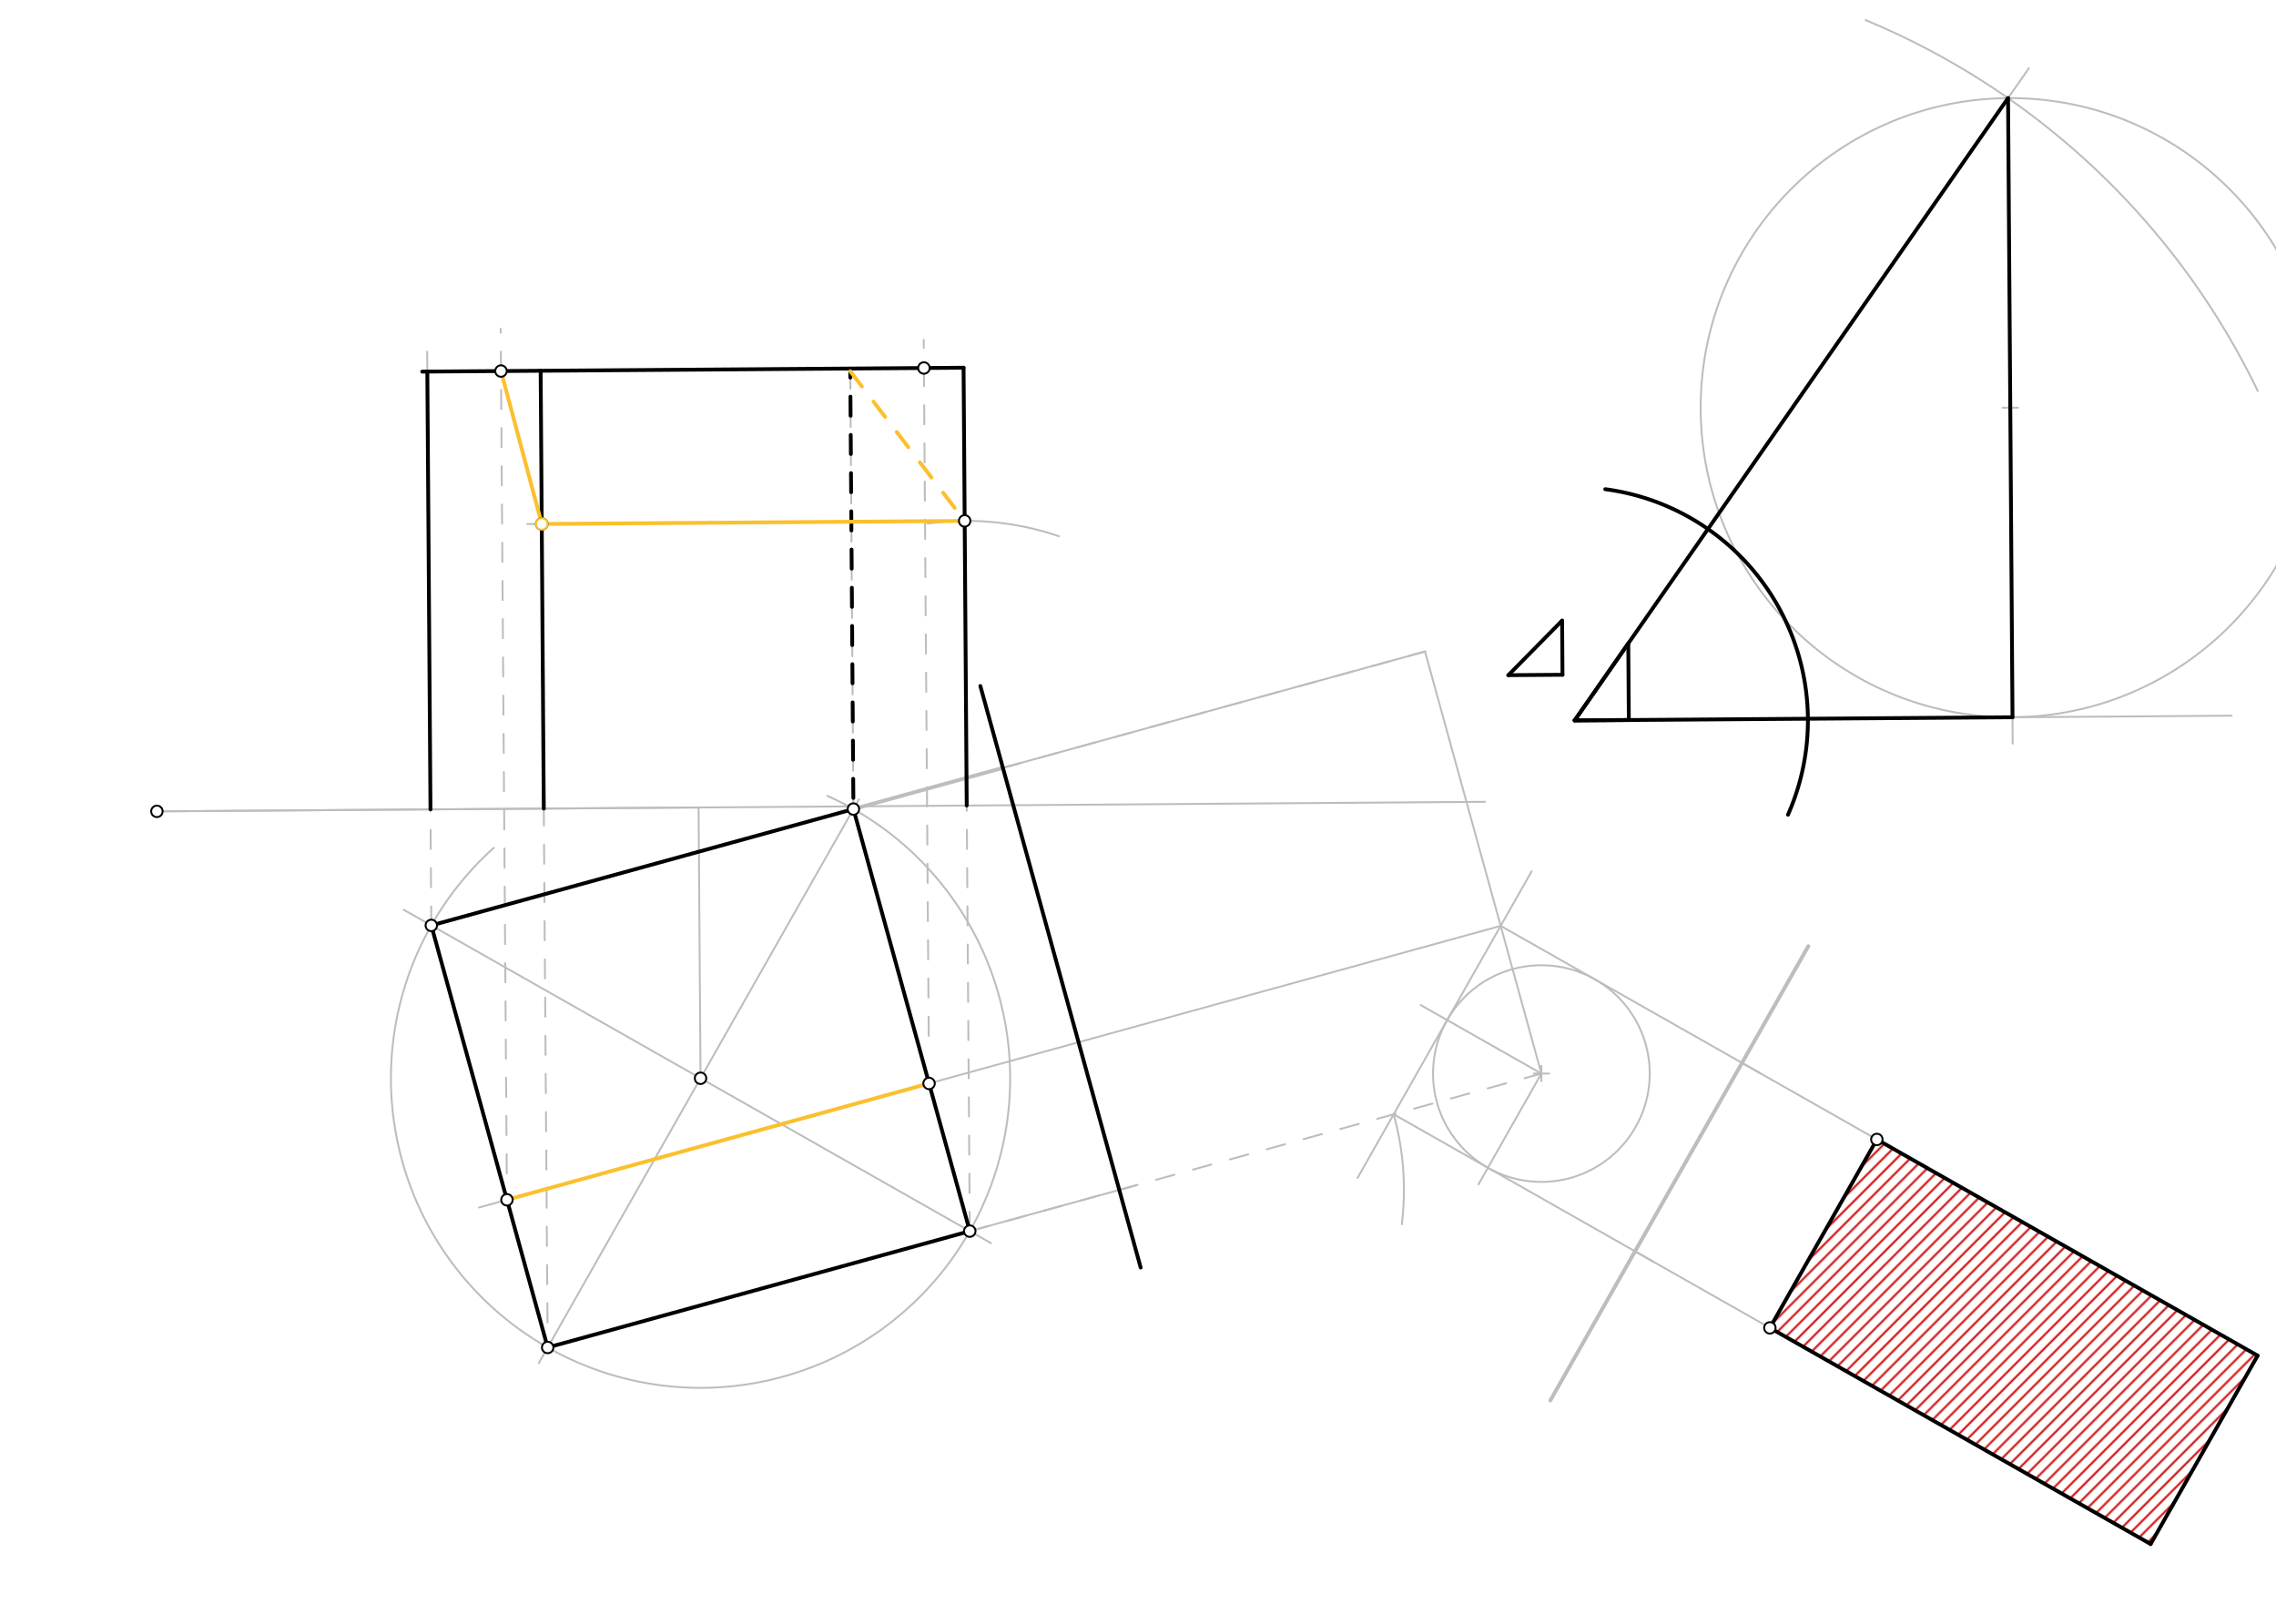 <svg xmlns="http://www.w3.org/2000/svg" class="svg--816" height="100%" preserveAspectRatio="xMidYMid meet" viewBox="0 0 1191 850" width="100%"><defs><marker id="marker-arrow" markerHeight="16" markerUnits="userSpaceOnUse" markerWidth="24" orient="auto-start-reverse" refX="24" refY="4" viewBox="0 0 24 8"><path d="M 0 0 L 24 4 L 0 8 z" stroke="inherit"></path></marker></defs><g class="aux-layer--949"><g class="element--733"><defs><pattern height="5" id="fill_195_eb1oa1__pattern-stripes" patternTransform="rotate(-45)" patternUnits="userSpaceOnUse" width="5"><rect fill="#CC0000" height="1" transform="translate(0,0)" width="5"></rect></pattern></defs><g fill="url(#fill_195_eb1oa1__pattern-stripes)"><path d="M 926.153 694.923 L 982.138 596.323 L 1181.382 709.453 L 1125.397 808.053 L 926.153 694.923 Z" stroke="none"></path></g></g><g class="element--733"><line stroke="#BDBDBD" stroke-dasharray="none" stroke-linecap="round" stroke-width="1" x1="82.108" x2="777.108" y1="424.611" y2="419.611"></line></g><g class="element--733"><line stroke="#BDBDBD" stroke-dasharray="none" stroke-linecap="round" stroke-width="1" x1="82.108" x2="365.565" y1="424.611" y2="422.572"></line></g><g class="element--733"><line stroke="#BDBDBD" stroke-dasharray="none" stroke-linecap="round" stroke-width="1" x1="365.565" x2="366.585" y1="422.572" y2="564.3"></line></g><g class="element--733"><path d="M 976.274 10.542 A 396.85 396.85 0 0 1 1181.446 204.614" fill="none" stroke="#BDBDBD" stroke-dasharray="none" stroke-linecap="round" stroke-width="1"></path></g><g class="element--733"><line stroke="#BDBDBD" stroke-dasharray="none" stroke-linecap="round" stroke-width="1" x1="824" x2="1061.672" y1="377.016" y2="35.718"></line></g><g class="element--733"><line stroke="#BDBDBD" stroke-dasharray="none" stroke-linecap="round" stroke-width="1" x1="824" x2="1167.774" y1="377.016" y2="374.542"></line></g><g class="element--733"><line stroke="#BDBDBD" stroke-dasharray="none" stroke-linecap="round" stroke-width="1" x1="1050.786" x2="1053.217" y1="51.35" y2="389.194"></line></g><g class="element--733"><line stroke="#BDBDBD" stroke-dasharray="none" stroke-linecap="round" stroke-width="1" x1="366.585" x2="496.597" y1="564.3" y2="638.121"></line></g><g class="element--733"><line stroke="#BDBDBD" stroke-dasharray="none" stroke-linecap="round" stroke-width="1" x1="366.585" x2="211.266" y1="564.3" y2="476.111"></line></g><g class="element--733"><line stroke="#BDBDBD" stroke-dasharray="none" stroke-linecap="round" stroke-width="1" x1="366.585" x2="294.09" y1="564.3" y2="691.977"></line></g><g class="element--733"><line stroke="#BDBDBD" stroke-dasharray="none" stroke-linecap="round" stroke-width="1" x1="366.585" x2="440.04" y1="564.3" y2="434.932"></line></g><g class="element--733"><g class="center--a87"><line x1="1047.952" y1="213.359" x2="1055.952" y2="213.359" stroke="#BDBDBD" stroke-width="1" stroke-linecap="round"></line><line x1="1051.952" y1="209.359" x2="1051.952" y2="217.359" stroke="#BDBDBD" stroke-width="1" stroke-linecap="round"></line><circle class="hit--87b" cx="1051.952" cy="213.359" r="4" stroke="none" fill="transparent"></circle></g><circle cx="1051.952" cy="213.359" fill="none" r="162.013" stroke="#BDBDBD" stroke-dasharray="none" stroke-width="1"></circle></g><g class="element--733"><path d="M 518.207 507.209 A 162.014 162.014 0 1 1 258.355 443.74" fill="none" stroke="#BDBDBD" stroke-dasharray="none" stroke-linecap="round" stroke-width="1"></path></g><g class="element--733"><line stroke="#BDBDBD" stroke-dasharray="none" stroke-linecap="round" stroke-width="1" x1="294.09" x2="281.935" y1="691.977" y2="713.385"></line></g><g class="element--733"><path d="M 518.207 507.209 A 162.014 162.014 0 0 0 432.905 416.482" fill="none" stroke="#BDBDBD" stroke-dasharray="none" stroke-linecap="round" stroke-width="1"></path></g><g class="element--733"><line stroke="#BDBDBD" stroke-dasharray="none" stroke-linecap="round" stroke-width="1" x1="496.597" x2="518.524" y1="638.121" y2="650.571"></line></g><g class="element--733"><line stroke="#BDBDBD" stroke-dasharray="none" stroke-linecap="round" stroke-width="1" x1="440.04" x2="449.455" y1="434.932" y2="418.35"></line></g><g class="element--733"><line stroke="#BDBDBD" stroke-dasharray="10" stroke-linecap="round" stroke-width="1" x1="225.697" x2="225.186" y1="484.305" y2="413.187"></line></g><g class="element--733"><line stroke="#BDBDBD" stroke-dasharray="10" stroke-linecap="round" stroke-width="1" x1="286.495" x2="284.46" y1="692.032" y2="409.264"></line></g><g class="element--733"><line stroke="#BDBDBD" stroke-dasharray="10" stroke-linecap="round" stroke-width="1" x1="507.472" x2="505.804" y1="644.296" y2="412.398"></line></g><g class="element--733"><line stroke="#BDBDBD" stroke-dasharray="10" stroke-linecap="round" stroke-width="1" x1="284.56" x2="282.912" y1="423.154" y2="194.036"></line></g><g class="element--733"><line stroke="#BDBDBD" stroke-dasharray="10" stroke-linecap="round" stroke-width="1" x1="446.58" x2="444.932" y1="423.413" y2="194.294"></line></g><g class="element--733"><line stroke="#BDBDBD" stroke-dasharray="10" stroke-linecap="round" stroke-width="1" x1="505.87" x2="504.222" y1="421.562" y2="192.444"></line></g><g class="element--733"><line stroke="#BDBDBD" stroke-dasharray="10" stroke-linecap="round" stroke-width="1" x1="225.186" x2="223.537" y1="413.187" y2="184.068"></line></g><g class="element--733"><line stroke="#BDBDBD" stroke-dasharray="10" stroke-linecap="round" stroke-width="1" x1="446.58" x2="537.186" y1="423.413" y2="398.435"></line></g><g class="element--733"><line stroke="#BDBDBD" stroke-dasharray="10" stroke-linecap="round" stroke-width="1" x1="507.472" x2="598.565" y1="644.296" y2="619.184"></line></g><g class="element--733"><line stroke="#BDBDBD" stroke-dasharray="10" stroke-linecap="round" stroke-width="1" x1="524.808" x2="745.692" y1="401.847" y2="340.955"></line></g><g class="element--733"><line stroke="#BDBDBD" stroke-dasharray="10" stroke-linecap="round" stroke-width="1" x1="585.7" x2="806.584" y1="622.73" y2="561.838"></line></g><g class="element--733"><g class="center--a87"><line x1="802.584" y1="561.838" x2="810.584" y2="561.838" stroke="#BDBDBD" stroke-width="1" stroke-linecap="round"></line><line x1="806.584" y1="557.838" x2="806.584" y2="565.838" stroke="#BDBDBD" stroke-width="1" stroke-linecap="round"></line><circle class="hit--87b" cx="806.584" cy="561.838" r="4" stroke="none" fill="transparent"></circle></g><circle cx="806.584" cy="561.838" fill="none" r="56.693" stroke="#BDBDBD" stroke-dasharray="none" stroke-width="1"></circle></g><g class="element--733"><line stroke="#BDBDBD" stroke-dasharray="none" stroke-linecap="round" stroke-width="1" x1="806.584" x2="773.661" y1="561.838" y2="619.823"></line></g><g class="element--733"><line stroke="#BDBDBD" stroke-dasharray="none" stroke-linecap="round" stroke-width="1" x1="745.692" x2="806.584" y1="340.955" y2="561.838"></line></g><g class="element--733"><line stroke="#BDBDBD" stroke-dasharray="none" stroke-linecap="round" stroke-width="1" x1="524.808" x2="745.692" y1="401.847" y2="340.955"></line></g><g class="element--733"><line stroke="#BDBDBD" stroke-dasharray="none" stroke-linecap="round" stroke-width="1" x1="806.584" x2="743.39" y1="561.838" y2="525.956"></line></g><g class="element--733"><line stroke="#BDBDBD" stroke-dasharray="none" stroke-linecap="round" stroke-width="1" x1="757.284" x2="710.384" y1="533.846" y2="616.446"></line></g><g class="element--733"><line stroke="#BDBDBD" stroke-dasharray="none" stroke-linecap="round" stroke-width="1" x1="757.284" x2="801.476" y1="533.846" y2="456.015"></line></g><g class="element--733"><line stroke="#BDBDBD" stroke-dasharray="none" stroke-linecap="round" stroke-width="1" x1="785.277" x2="250.662" y1="484.545" y2="631.925"></line></g><g class="element--733"><path d="M 729.292 583.146 A 148.949 148.949 0 0 1 733.561 640.691" fill="none" stroke="#BDBDBD" stroke-dasharray="none" stroke-linecap="round" stroke-width="1"></path></g><g class="element--733"><path d="M 554.126 280.647 A 148.949 148.949 0 0 0 485.417 274.024" fill="none" stroke="#BDBDBD" stroke-dasharray="none" stroke-linecap="round" stroke-width="1"></path></g><g class="element--733"><line stroke="#BDBDBD" stroke-dasharray="10" stroke-linecap="round" stroke-width="1" x1="265.182" x2="262.002" y1="614.029" y2="172.044"></line></g><g class="element--733"><line stroke="#BDBDBD" stroke-dasharray="10" stroke-linecap="round" stroke-width="1" x1="485.985" x2="483.365" y1="542.045" y2="177.884"></line></g><g class="element--733"><line stroke="#BDBDBD" stroke-dasharray="10" stroke-linecap="round" stroke-width="1" x1="504.798" x2="275.944" y1="272.617" y2="274.263"></line></g><g class="element--733"><line stroke="#BDBDBD" stroke-dasharray="none" stroke-linecap="round" stroke-width="2" x1="446.58" x2="524.808" y1="423.413" y2="401.847"></line></g><g class="element--733"><line stroke="#BDBDBD" stroke-dasharray="none" stroke-linecap="round" stroke-width="1" x1="507.472" x2="585.7" y1="644.296" y2="622.73"></line></g><g class="element--733"><line stroke="#BDBDBD" stroke-dasharray="none" stroke-linecap="round" stroke-width="2" x1="946.263" x2="811.266" y1="495.165" y2="732.921"></line></g><g class="element--733"><line stroke="#BDBDBD" stroke-dasharray="none" stroke-linecap="round" stroke-width="1" x1="729.292" x2="864.882" y1="583.146" y2="660.134"></line></g><g class="element--733"><line stroke="#BDBDBD" stroke-dasharray="none" stroke-linecap="round" stroke-width="1" x1="785.277" x2="921.155" y1="484.545" y2="561.697"></line></g><g class="element--733"><line stroke="#BDBDBD" stroke-dasharray="none" stroke-linecap="round" stroke-width="1" x1="855.59" x2="926.153" y1="654.857" y2="694.923"></line></g><g class="element--733"><line stroke="#BDBDBD" stroke-dasharray="none" stroke-linecap="round" stroke-width="1" x1="911.575" x2="982.138" y1="556.257" y2="596.323"></line></g></g><g class="main-layer--75a"><g class="element--733"><line stroke="#000000" stroke-dasharray="none" stroke-linecap="round" stroke-width="2" x1="789.29" x2="817.635" y1="353.338" y2="353.134"></line></g><g class="element--733"><line stroke="#000000" stroke-dasharray="none" stroke-linecap="round" stroke-width="2" x1="817.635" x2="817.432" y1="353.134" y2="324.788"></line></g><g class="element--733"><line stroke="#000000" stroke-dasharray="none" stroke-linecap="round" stroke-width="2" x1="789.29" x2="817.432" y1="353.338" y2="324.788"></line></g><g class="element--733"><line stroke="#000000" stroke-dasharray="none" stroke-linecap="round" stroke-width="2" x1="824" x2="852.346" y1="377.016" y2="376.812"></line></g><g class="element--733"><line stroke="#000000" stroke-dasharray="none" stroke-linecap="round" stroke-width="2" x1="852.346" x2="852.057" y1="376.812" y2="336.725"></line></g><g class="element--733"><line stroke="#000000" stroke-dasharray="none" stroke-linecap="round" stroke-width="2" x1="824" x2="852.057" y1="377.016" y2="336.725"></line></g><g class="element--733"><line stroke="#000000" stroke-dasharray="none" stroke-linecap="round" stroke-width="2" x1="824" x2="1050.786" y1="377.016" y2="51.35"></line></g><g class="element--733"><line stroke="#000000" stroke-dasharray="none" stroke-linecap="round" stroke-width="2" x1="824" x2="1053.117" y1="377.016" y2="375.367"></line></g><g class="element--733"><line stroke="#000000" stroke-dasharray="none" stroke-linecap="round" stroke-width="2" x1="1053.117" x2="1050.786" y1="375.367" y2="51.35"></line></g><g class="element--733"><line stroke="#000000" stroke-dasharray="none" stroke-linecap="round" stroke-width="2" x1="225.697" x2="286.589" y1="484.305" y2="705.188"></line></g><g class="element--733"><line stroke="#000000" stroke-dasharray="none" stroke-linecap="round" stroke-width="2" x1="286.589" x2="507.472" y1="705.188" y2="644.296"></line></g><g class="element--733"><line stroke="#000000" stroke-dasharray="none" stroke-linecap="round" stroke-width="2" x1="446.581" x2="507.472" y1="423.414" y2="644.296"></line></g><g class="element--733"><line stroke="#000000" stroke-dasharray="none" stroke-linecap="round" stroke-width="2" x1="225.697" x2="446.579" y1="484.305" y2="423.413"></line></g><g class="element--733"><line stroke="#000000" stroke-dasharray="10" stroke-linecap="round" stroke-width="2" x1="446.539" x2="444.932" y1="417.591" y2="194.294"></line></g><g class="element--733"><line stroke="#000000" stroke-dasharray="none" stroke-linecap="round" stroke-width="2" x1="505.87" x2="504.222" y1="421.562" y2="192.444"></line></g><g class="element--733"><line stroke="#000000" stroke-dasharray="none" stroke-linecap="round" stroke-width="2" x1="504.222" x2="220.946" y1="192.444" y2="194.482"></line></g><g class="element--733"><line stroke="#000000" stroke-dasharray="none" stroke-linecap="round" stroke-width="2" x1="223.612" x2="225.26" y1="194.462" y2="423.581"></line></g><g class="element--733"><line stroke="#000000" stroke-dasharray="none" stroke-linecap="round" stroke-width="2" x1="284.56" x2="282.912" y1="423.154" y2="194.036"></line></g><g class="element--733"><line stroke="#000000" stroke-dasharray="none" stroke-linecap="round" stroke-width="2" x1="513" x2="596.895" y1="359.016" y2="663.342"></line></g><g class="element--733"><line stroke="#FBC02D" stroke-dasharray="none" stroke-linecap="round" stroke-width="2" x1="283.489" x2="504.798" y1="274.209" y2="272.617"></line></g><g class="element--733"><line stroke="#FBC02D" stroke-dasharray="none" stroke-linecap="round" stroke-width="2" x1="262.161" x2="283.489" y1="194.185" y2="274.209"></line></g><g class="element--733"><line stroke="#FBC02D" stroke-dasharray="10" stroke-linecap="round" stroke-width="2" x1="444.932" x2="504.798" y1="194.294" y2="272.617"></line></g><g class="element--733"><line stroke="#FBC02D" stroke-dasharray="none" stroke-linecap="round" stroke-width="2" x1="265.282" x2="486.165" y1="627.895" y2="567.003"></line></g><g class="element--733"><line stroke="#000000" stroke-dasharray="none" stroke-linecap="round" stroke-width="2" x1="926.153" x2="1125.397" y1="694.923" y2="808.053"></line></g><g class="element--733"><line stroke="#000000" stroke-dasharray="none" stroke-linecap="round" stroke-width="2" x1="982.138" x2="1181.382" y1="596.323" y2="709.453"></line></g><g class="element--733"><line stroke="#000000" stroke-dasharray="none" stroke-linecap="round" stroke-width="2" x1="926.153" x2="982.138" y1="694.923" y2="596.323"></line></g><g class="element--733"><line stroke="#000000" stroke-dasharray="none" stroke-linecap="round" stroke-width="2" x1="1181.382" x2="1125.397" y1="709.453" y2="808.053"></line></g><g class="element--733"><path d="M 840 256.016 A 122.053 122.053 0 0 1 935.63 426.368" fill="none" stroke="#000000" stroke-dasharray="none" stroke-linecap="round" stroke-width="2"></path></g><g class="element--733"><circle cx="82.108" cy="424.611" r="3" stroke="#000000" stroke-width="1" fill="#ffffff"></circle>}</g><g class="element--733"><circle cx="366.585" cy="564.3" r="3" stroke="#000000" stroke-width="1" fill="#ffffff"></circle>}</g><g class="element--733"><circle cx="225.697" cy="484.305" r="3" stroke="#000000" stroke-width="1" fill="#ffffff"></circle>}</g><g class="element--733"><circle cx="286.589" cy="705.188" r="3" stroke="#000000" stroke-width="1" fill="#ffffff"></circle>}</g><g class="element--733"><circle cx="507.472" cy="644.296" r="3" stroke="#000000" stroke-width="1" fill="#ffffff"></circle>}</g><g class="element--733"><circle cx="446.58" cy="423.413" r="3" stroke="#000000" stroke-width="1" fill="#ffffff"></circle>}</g><g class="element--733"><circle cx="283.489" cy="274.209" r="3" stroke="#000000" stroke-width="1" fill="#ffffff"></circle>}</g><g class="element--733"><circle cx="504.798" cy="272.617" r="3" stroke="#000000" stroke-width="1" fill="#ffffff"></circle>}</g><g class="element--733"><circle cx="483.471" cy="192.593" r="3" stroke="#000000" stroke-width="1" fill="#ffffff"></circle>}</g><g class="element--733"><circle cx="262.161" cy="194.185" r="3" stroke="#000000" stroke-width="1" fill="#ffffff"></circle>}</g><g class="element--733"><circle cx="265.282" cy="627.895" r="3" stroke="#000000" stroke-width="1" fill="#ffffff"></circle>}</g><g class="element--733"><circle cx="486.165" cy="567.003" r="3" stroke="#000000" stroke-width="1" fill="#ffffff"></circle>}</g><g class="element--733"><circle cx="283.489" cy="274.209" r="3" stroke="#FBC02D" stroke-width="1" fill="#ffffff"></circle>}</g><g class="element--733"><circle cx="926.153" cy="694.923" r="3" stroke="#000000" stroke-width="1" fill="#ffffff"></circle>}</g><g class="element--733"><circle cx="982.138" cy="596.323" r="3" stroke="#000000" stroke-width="1" fill="#ffffff"></circle>}</g></g><g class="snaps-layer--ac6"></g><g class="temp-layer--52d"></g></svg>